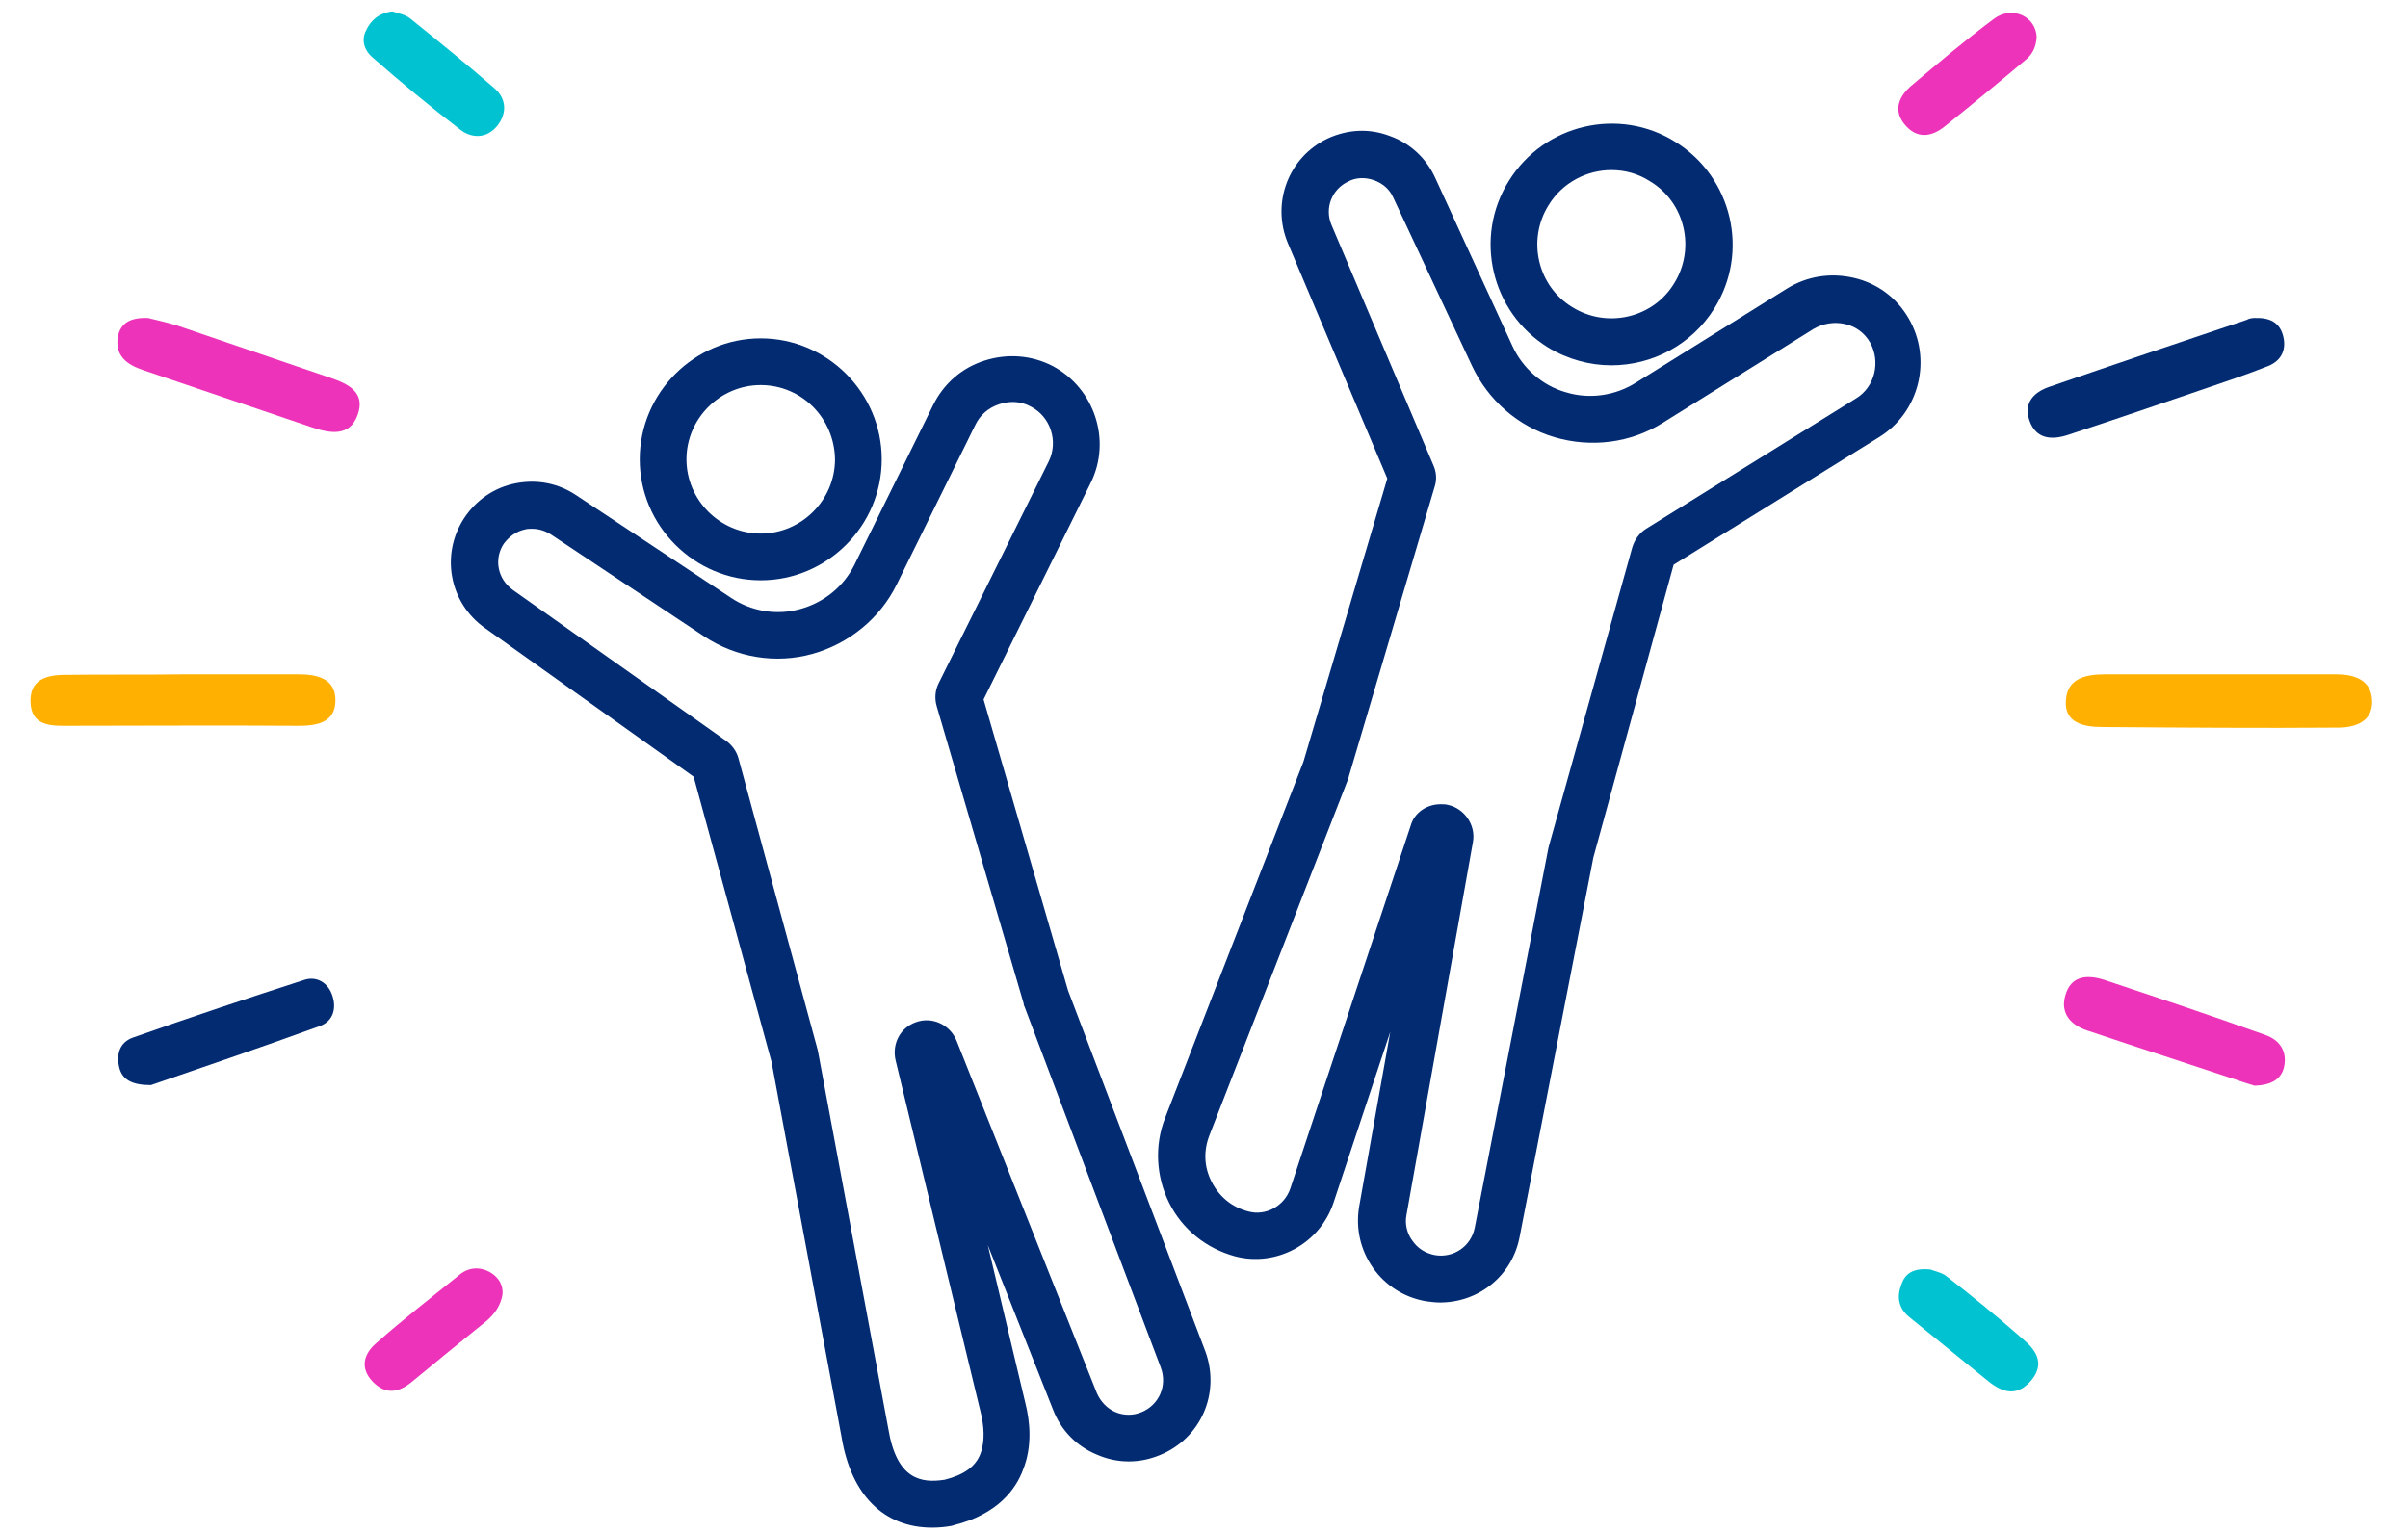 <?xml version="1.0" encoding="UTF-8"?> <!-- Generator: Adobe Illustrator 26.0.2, SVG Export Plug-In . SVG Version: 6.00 Build 0) --> <svg xmlns="http://www.w3.org/2000/svg" xmlns:xlink="http://www.w3.org/1999/xlink" version="1.1" id="Layer_1" x="0px" y="0px" viewBox="0 0 402 256" style="enable-background:new 0 0 402 256;" xml:space="preserve"> <style type="text/css"> .st0{fill:#FFB000;} .st1{fill:#022B72;} .st2{fill:#ED33B9;} .st3{fill:#00C2D1;} </style> <path class="st0" d="M370.7,112.6c6.4,0,12.8,0,19.2,0c3,0,5.9,0.8,6.1,4.3c0.2,3.6-2.8,4.6-5.7,4.6c-13.1,0.1-26.2,0-39.3-0.1 c-3,0-6.5-0.6-6.1-4.6c0.3-3.7,3.6-4.2,6.7-4.2C358,112.6,364.4,112.6,370.7,112.6z"></path> <path class="st0" d="M31,112.6c6.2,0,12.4,0,18.7,0c3.1,0,6.4,0.6,6.3,4.5c-0.1,3.5-3,4.1-6.1,4.1c-13.1-0.1-26.2,0-39.3,0 c-2.8,0-5.4-0.4-5.5-4c-0.1-3.6,2.5-4.4,5.2-4.5C17.3,112.6,24.2,112.7,31,112.6C31,112.7,31,112.7,31,112.6z"></path> <path class="st1" d="M376.4,53.1c2.6-0.1,4.1,0.8,4.7,2.8c0.7,2.4-0.2,4.3-2.4,5.2c-3.5,1.4-7.1,2.6-10.6,3.8 c-7.6,2.6-15.2,5.2-22.8,7.7c-2.7,0.9-5.4,0.8-6.5-2.4c-1-2.9,0.7-4.7,3.3-5.6c11-3.8,22-7.5,33-11.2 C375.6,53.1,376.3,53.1,376.4,53.1z"></path> <path class="st2" d="M24.7,53.1c1.2,0.3,3.1,0.7,5,1.3c8.5,2.9,17,5.8,25.5,8.7c2.9,1,5.9,2.4,4.5,6.2c-1.3,3.6-4.5,3.1-7.5,2.1 c-9.4-3.2-18.9-6.4-28.3-9.6c-2.7-0.9-4.8-2.4-4.2-5.7C20.2,53.9,21.8,53,24.7,53.1z"></path> <path class="st2" d="M376.4,181.3c-0.6-0.2-1.7-0.5-2.8-0.9c-8.4-2.8-16.8-5.5-25.1-8.3c-2.8-0.9-4.6-2.9-3.7-5.9 c0.9-3.2,3.5-3.5,6.4-2.6c9,3,18,6,26.9,9.2c2.4,0.8,3.8,2.7,3.2,5.4C380.8,180.3,379.1,181.2,376.4,181.3z"></path> <path class="st1" d="M25.2,181.2c-3,0-4.8-0.8-5.3-3c-0.5-2.2,0.1-4.1,2.2-4.9c9.6-3.4,19.2-6.6,28.8-9.7c2-0.6,3.9,0.5,4.6,2.7 c0.7,2.1,0.1,4.2-2,5C43.9,174.8,34.2,178.1,25.2,181.2z"></path> <path class="st2" d="M340,6.3c-0.1,1.4-0.6,2.6-1.6,3.5c-4.5,3.8-9,7.5-13.6,11.2c-2.3,1.9-4.8,2.3-6.9-0.3 c-1.9-2.4-0.8-4.7,1.2-6.4c4.5-3.8,9-7.6,13.7-11.1C335.9,0.8,340,2.8,340,6.3z"></path> <path class="st3" d="M65.5,1.9c0.9,0.3,2.1,0.5,3,1.2c4.7,3.8,9.4,7.6,14,11.6c2,1.7,2.2,4.1,0.6,6.2c-1.7,2.2-4.2,2.3-6.2,0.8 c-5.1-3.9-9.9-7.9-14.7-12.1c-1.2-1-2-2.7-1.1-4.5C61.9,3.4,63.2,2.2,65.5,1.9z"></path> <path class="st2" d="M83.9,216.1c-0.3,1.9-1.3,3.3-2.7,4.5c-4.2,3.4-8.4,6.8-12.5,10.2c-2.2,1.8-4.4,2.1-6.5-0.1 c-2.2-2.3-1.4-4.7,0.6-6.4c4.5-4,9.3-7.7,14-11.5c1.5-1.2,3.4-1.3,5.1-0.3C83.2,213.3,84,214.5,83.9,216.1z"></path> <path class="st3" d="M322.3,212c0.4,0.2,1.6,0.4,2.5,1c4.4,3.4,8.7,6.9,12.9,10.6c2,1.7,3.8,3.9,1.5,6.8c-2.3,2.8-4.7,2.3-7.2,0.3 c-4.4-3.6-8.9-7.2-13.3-10.8c-1.7-1.4-2.1-3.3-1.3-5.3C318,212.6,319.5,211.7,322.3,212z"></path> <g> <path class="st1" d="M127,96.9c-11.1,0-20.2-9.1-20.2-20.2s9.1-20.2,20.2-20.2s20.2,9.1,20.2,20.2S138.1,96.9,127,96.9z M127,64.3 c-6.8,0-12.4,5.6-12.4,12.4c0,6.8,5.6,12.4,12.4,12.4c6.8,0,12.4-5.6,12.4-12.4C139.3,69.8,133.8,64.3,127,64.3z"></path> </g> <g> <path class="st1" d="M155.6,255.1c-8,0-13.5-5.4-15.1-15.1l-11.7-62.7l-13-47.6L81,104.9c-6-4.2-7.5-12.3-3.5-18.4 c2-3,5-5.1,8.6-5.8s7.1,0,10.1,2L122,99.8c3.4,2.3,7.7,3,11.6,1.9c4-1.1,7.3-3.8,9.1-7.5l13.1-26.6c1.8-3.6,4.8-6.2,8.6-7.4 s7.8-0.9,11.3,0.9c7,3.7,9.9,12.4,6.4,19.5l-17.9,36.2l14.1,48.6l22.9,60.2c2.6,7-0.7,14.6-7.6,17.4c-3.4,1.4-7.1,1.4-10.5-0.1 c-3.4-1.4-6-4.1-7.3-7.5l-10.9-27.5l6.3,26.5c0.7,2.8,1.2,7-0.4,11c-1.2,3.3-4.3,7.5-11.6,9.3l-0.3,0.1 C157.8,255,156.7,255.1,155.6,255.1z M88.8,88.3c-0.4,0-0.8,0-1.1,0.1c-1.5,0.3-2.7,1.2-3.6,2.4c-1.7,2.6-1,5.9,1.5,7.7l35.6,25.2 c1,0.7,1.8,1.8,2.1,3l13.2,48.6c0,0.2,0.1,0.3,0.1,0.5l11.7,62.8c1.4,8.5,5.5,9.1,9.4,8.5c3.2-0.8,5.2-2.2,6-4.4 c0.8-2.2,0.5-4.7,0.1-6.5L149.5,177c-0.6-2.7,0.8-5.4,3.4-6.3c2.7-1,5.7,0.4,6.8,3.1l23.4,58.8c0.6,1.4,1.7,2.6,3.1,3.2 c1.4,0.6,3,0.6,4.4,0c2.9-1.2,4.3-4.4,3.2-7.4L171,168c-0.1-0.1-0.1-0.3-0.1-0.4L156.4,118c-0.4-1.3-0.3-2.7,0.3-3.9l18.4-37.1 c1.6-3.3,0.3-7.4-3-9.1c-1.6-0.9-3.5-1-5.3-0.4c-1.8,0.6-3.2,1.8-4,3.5l-13.1,26.6c-2.8,5.7-8,9.9-14.1,11.6 c-6.1,1.7-12.7,0.6-18-2.9L91.9,89.2C90.9,88.6,89.9,88.3,88.8,88.3z M128.8,177.3C128.8,177.3,128.8,177.3,128.8,177.3 L128.8,177.3z M128.8,177.1C128.8,177.1,128.8,177.1,128.8,177.1L128.8,177.1z"></path> </g> <g> <path class="st1" d="M269,61c-3.6,0-7.3-1-10.6-3c-9.5-5.9-12.4-18.4-6.5-27.8c5.9-9.5,18.4-12.4,27.8-6.5 c9.5,5.9,12.4,18.4,6.5,27.8l0,0C282.4,57.6,275.8,61,269,61z M269,28.4c-4.1,0-8.2,2.1-10.5,5.9c-3.6,5.8-1.8,13.5,4,17 c5.8,3.6,13.5,1.8,17-4l0,0c3.6-5.8,1.8-13.5-4-17C273.5,29,271.3,28.4,269,28.4z"></path> </g> <g> <path class="st1" d="M240.4,217.5c-0.8,0-1.5-0.1-2.3-0.2c-3.6-0.6-6.8-2.6-8.9-5.6c-2.1-3-2.9-6.6-2.3-10.2l5.2-29.2l-9.5,28.6 c-2.3,6.8-9.5,10.7-16.4,8.9c-4.8-1.3-8.8-4.5-11-8.9c-2.2-4.4-2.5-9.6-0.7-14.2l23.1-59.5l14-47.3l-16.6-39.3 c-2.8-6.7,0.1-14.4,6.7-17.5c3.3-1.5,6.9-1.7,10.3-0.4c3.4,1.2,6.1,3.7,7.6,7v0l12.9,28.1c1.7,3.7,5,6.6,8.9,7.7 c3.9,1.2,8.2,0.6,11.7-1.6l25.2-15.7c3.4-2.1,7.3-2.7,11.2-1.8c3.9,0.9,7.1,3.3,9.1,6.7c4,6.8,1.9,15.7-4.9,19.9l-34.3,21.3 L266,143.2l-12.3,63.3C252.5,213,246.9,217.5,240.4,217.5z M240.5,134.3c0.4,0,0.8,0,1.2,0.1c2.8,0.6,4.7,3.4,4.2,6.2l-11.1,62.3 c-0.3,1.5,0.1,3.1,1,4.3c0.9,1.3,2.2,2.1,3.8,2.4c3.1,0.5,6-1.5,6.6-4.6l12.3-63.4c0-0.1,0.1-0.3,0.1-0.4l13.9-49.8 c0.4-1.3,1.2-2.4,2.3-3.1l35.1-21.8c3.1-1.9,4.1-6.1,2.3-9.3c-0.9-1.6-2.4-2.7-4.2-3.1c-1.8-0.4-3.6-0.1-5.2,0.8l-25.2,15.7 c-5.4,3.4-12,4.2-18.1,2.4c-6.1-1.8-11.1-6.2-13.8-12L232.6,33c-0.6-1.4-1.8-2.4-3.2-2.9c-1.4-0.5-3-0.5-4.3,0.2 c-2.8,1.3-4,4.5-2.8,7.3l17,40.1c0.5,1.1,0.6,2.4,0.2,3.6l-14.3,48.3c0,0.1-0.1,0.3-0.1,0.4l-23.2,59.6c-1,2.6-0.9,5.3,0.4,7.8 s3.4,4.2,6.1,4.9c2.9,0.8,6-0.9,7-3.8l20.1-60.6C236.1,135.7,238.2,134.3,240.5,134.3z"></path> </g> </svg> 